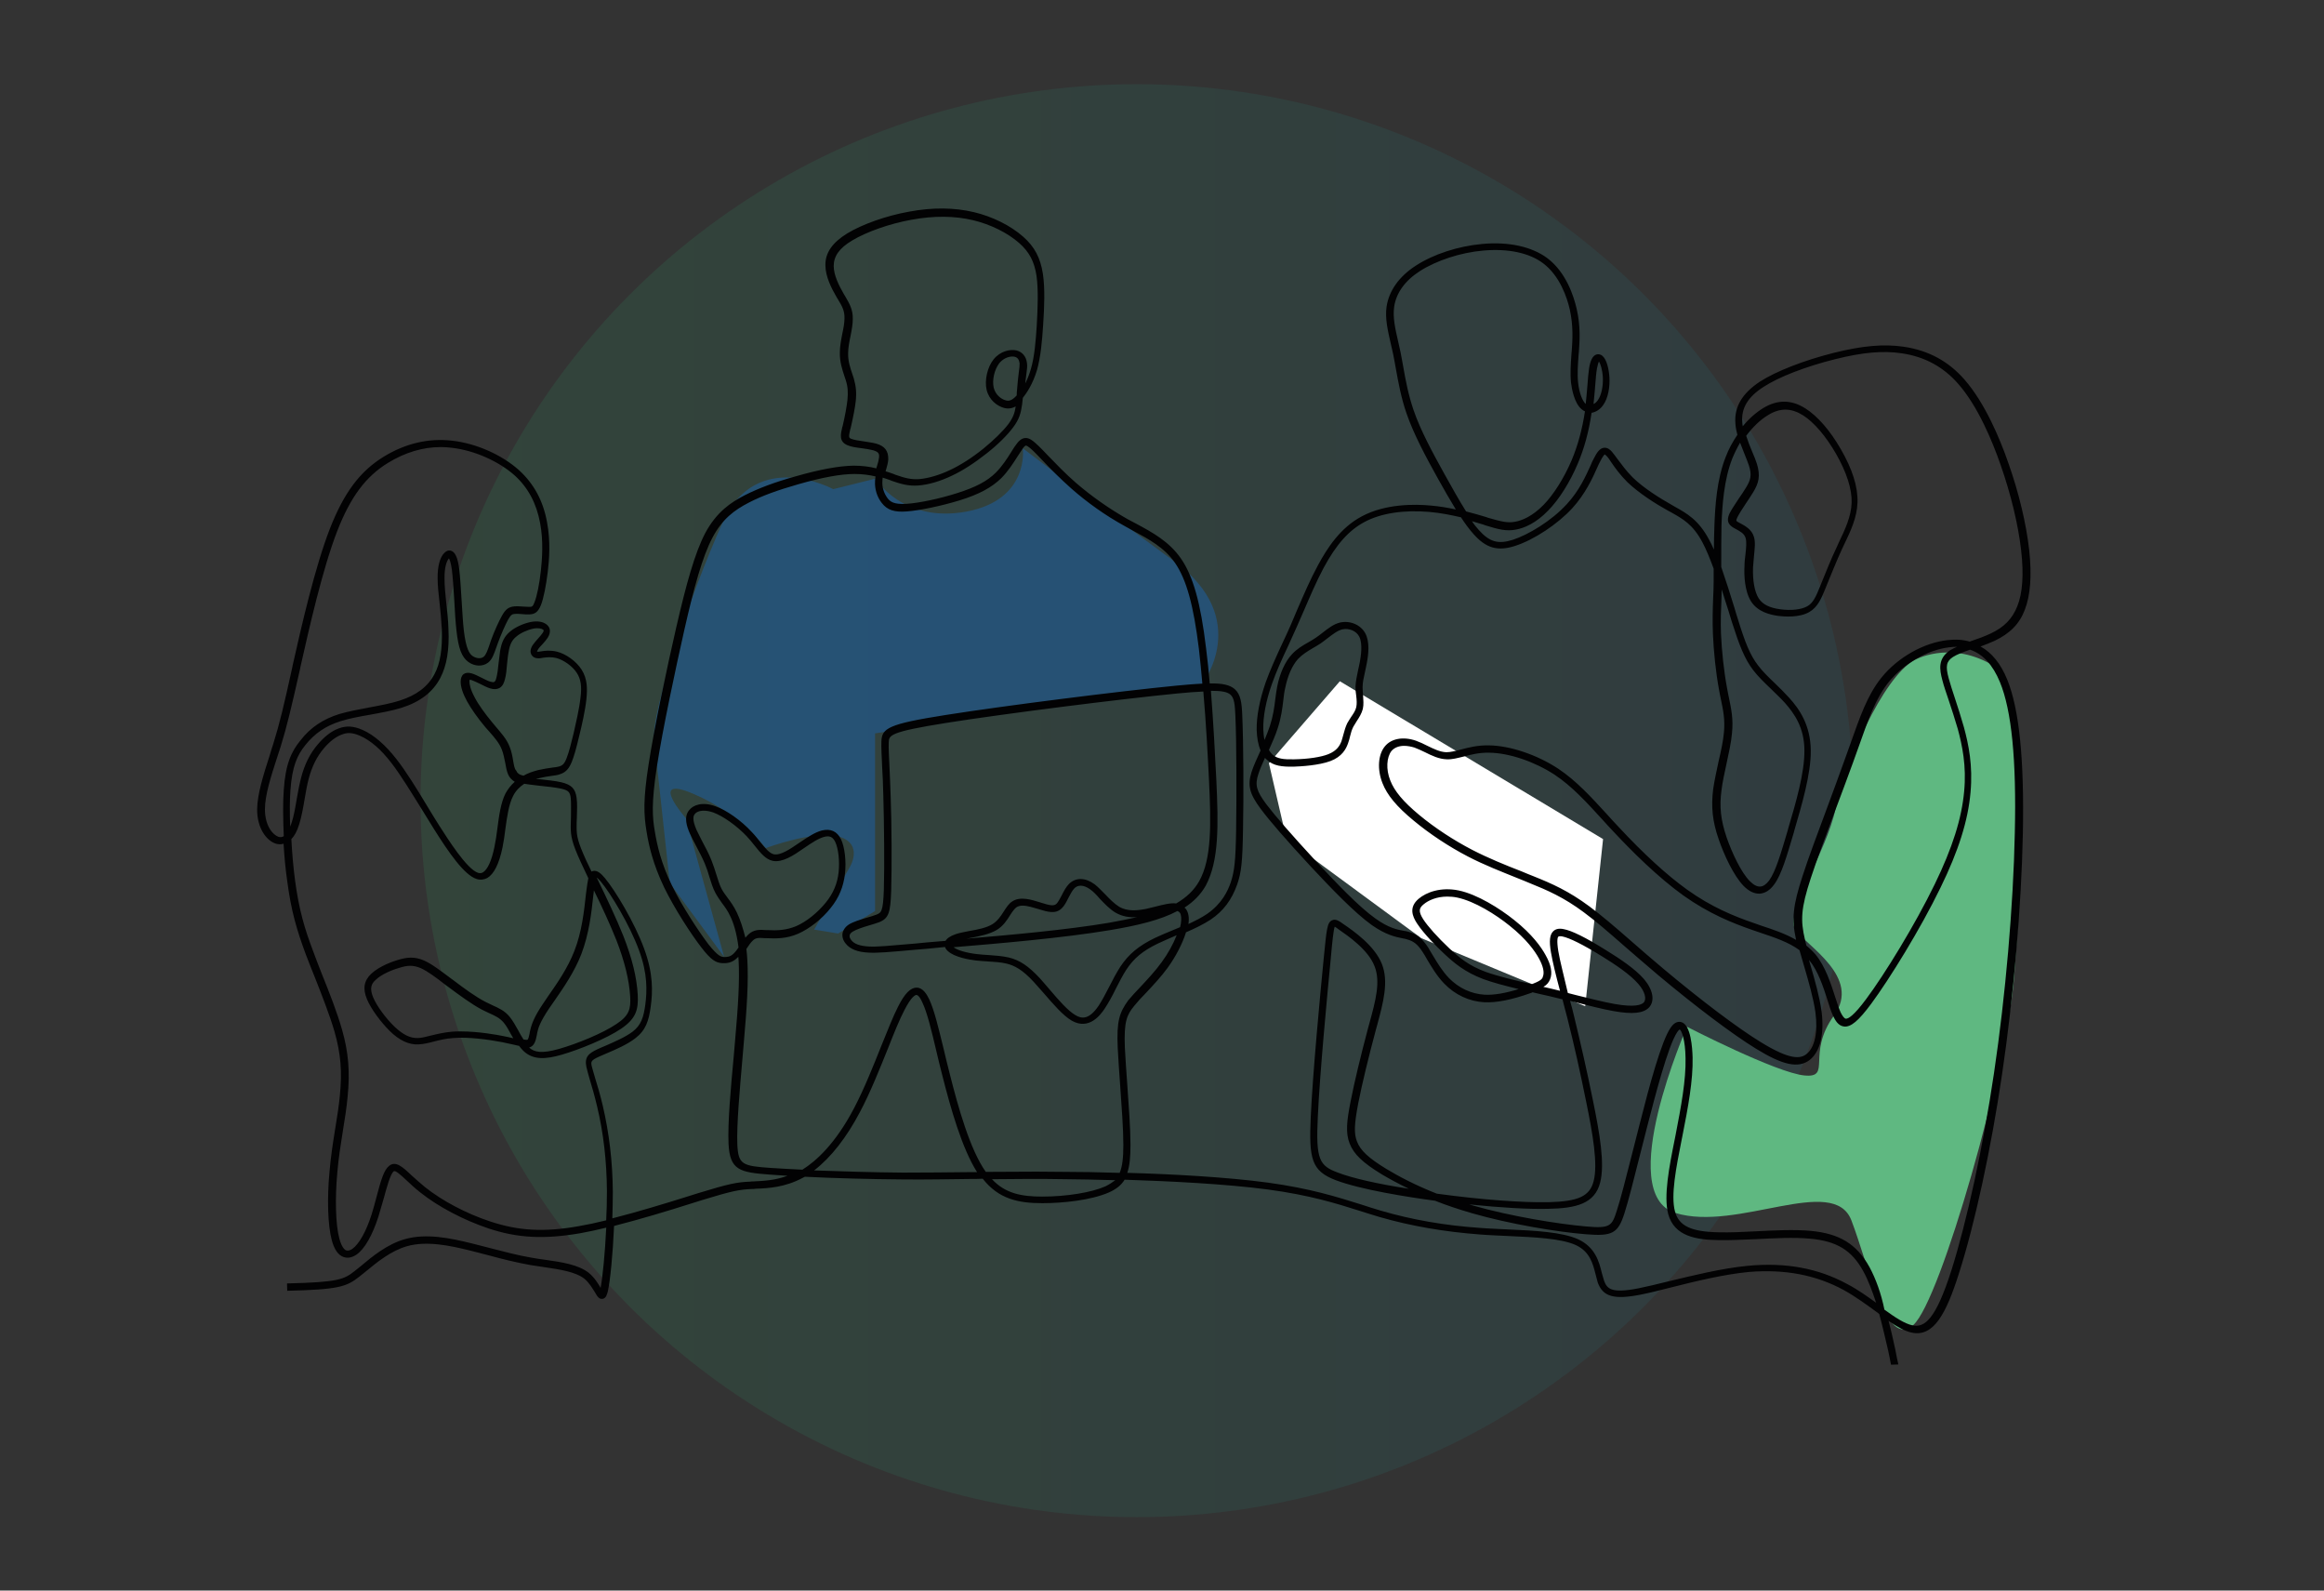 <?xml version="1.0" encoding="UTF-8"?>
<!-- Generator: Adobe Illustrator 26.2.1, SVG Export Plug-In . SVG Version: 6.00 Build 0)  -->
<svg xmlns="http://www.w3.org/2000/svg" xmlns:xlink="http://www.w3.org/1999/xlink" version="1.1" x="0px" y="0px" viewBox="0 0 950 650" style="enable-background:new 0 0 950 650;" xml:space="preserve">
<rect x="0" y="0" width="950" height="650" fill="#333333" stroke="none"/>
<style type="text/css">
	.st0{opacity:0.14;fill:url(#SVGID_1_);}
	.st1{fill:#3BA5CC;}
	.st2{fill:#FFFFFF;}
	.st3{opacity:0.14;fill:#00A19A;}
	.st4{opacity:0.77;fill:#5FB881;}
	.st5{fill:#3D5468;}
	.st6{fill:#1E718A;}
	.st7{fill:#203C86;}
	.st8{fill:#5FB881;}
	.st9{fill:#1B63AE;}
	.st10{opacity:0.17;fill:url(#SVGID_00000178909402598940501520000013180904083921303189_);}
	.st11{opacity:0.39;fill:#2FAC66;}
	.st12{opacity:0.57;fill:#1B63AE;}
	.st13{opacity:0.14;fill:url(#SVGID_00000090284693403430314680000000536118155541796543_);}
	.st14{opacity:0.41;fill:#3BA5CC;}
	.st15{opacity:0.61;fill:#203C86;}
	.st16{opacity:0.14;fill:url(#SVGID_00000115503620854650239200000012649648080049246116_);}
	.st17{opacity:0.14;fill:#36A9E1;}
	.st18{opacity:0.14;fill:url(#SVGID_00000029013560705286205090000009632942850314572454_);}
	.st19{opacity:0.49;fill:#1B63AE;}
	.st20{opacity:0.14;fill:url(#SVGID_00000042711777324407168350000010278806373221736337_);}
	.st21{fill:#020203;}
	.st22{fill:#1E1E1C;}
	.st23{fill:#1B181C;}
	.st24{fill:#363435;}
</style>
<g id="Ebene_2">
	<g>
		<linearGradient id="SVGID_1_" gradientUnits="userSpaceOnUse" x1="171.971" y1="327.199" x2="757.499" y2="327.199">
			<stop offset="0" style="stop-color:#2FAC66"></stop>
			<stop offset="1" style="stop-color:#1E718A"></stop>
		</linearGradient>
		<circle class="st0" cx="464.7" cy="327.2" r="292.8"></circle>
		<path class="st19" d="M340.6,199.9c0,0-31.3-17.1-45.1,13.4s-29.2,77.8-28.1,88.8c1.2,11,6.4,58.8,6.4,58.8l22.2,30.1l-15.6-56.6    c0,0-16-18.1,3-10c19,8,29.6,22.2,29.6,22.2s20.6-7.7,30.3-4.6s4.1,12.3,4.1,12.3l-14.6,25.6l9.8,1.6l15.1-9.2v-72.6l133.8-20.3    c0,0,20.6-26.6-11.5-50c-32.1-23.5-61.9-46.2-61.9-46.2s2.9,21.1-23.2,25.9c-26.1,4.7-37-13.5-37-13.5"></path>
		<polygon class="st2" points="518.7,311.9 525.9,342.9 581,383.4 648,411.2 655.3,342.9 547.7,278.4   "></polygon>
		<path class="st8" d="M782.5,269.8c-13,7.2-28.5,43.2-32.2,60.8c-3.6,17.7-20.9,42.7-16.4,49.3c4.4,6.6,27.2,19.4,15.8,35.1    s-0.7,25.6-12.1,24.5c-11.5-1.1-48-19.9-48-19.9s-30,68.3-4.7,76.1s64.6-16,71.9,3s14.1,52.8,25.3,42.8    c11.3-10,38.4-106.3,41.2-141.9s7.9-118.5-9.5-128.2C796.5,261.7,782.5,269.8,782.5,269.8z"></path>
	</g>
</g>
<g id="Ebene_1">
	<g>
		<path class="st21" d="M753.7,527.2c4.7,2.6,9.2,5.9,13.2,8.8c0.4,0.3,0.9,0.6,1.3,1c1.4,5.2,2.6,10.5,3.7,15.2    c0.4,2,0.8,3.8,1.1,5.5c1,0,2-0.1,3-0.1c-0.4-1.7-0.8-3.7-1.2-5.9c-0.8-3.7-1.7-7.8-2.8-11.9c3.5,2.4,6.6,4.2,9.5,4.8    c9,1.9,14.1-7.9,19.3-24.3c6.5-20.3,13.1-50.8,17.6-81.3c4.7-31.7,7.9-68.5,8.5-98.4c0.6-30.3-1.5-50.9-6.4-62.9    c-2.6-6.4-6.3-11-10.9-13.5c1.9-0.7,3.9-1.5,5.7-2.3c6.3-3,10.2-6.9,12.4-12.7c2.3-6,2.9-13.9,1.8-24.3    c-1.2-10.8-4.2-23.4-8.5-35.6c-3.6-10.4-9.7-24.7-17.9-34.1c-6.6-7.6-14.8-12-24.9-13.5c-8.2-1.2-17-0.4-28.6,2.5    c-12.3,3.1-23.5,7.5-30.1,11.7c-7.3,4.8-10.7,10.4-10.1,17.3c0.1,1.5,0.4,3,0.8,4.5c-1.9,2.8-3.6,5.9-4.8,9.1    c-3.6,9.1-4.3,19.9-4.6,28.3c-0.1,3.4-0.2,6.5-0.2,9.5c-0.6-1.5-1.3-2.8-2-4.1c-4.3-8.1-9.1-10.7-14.1-13.5l-1.2-0.7    c-4.8-2.7-11.4-6.8-15.9-11.2c-2.7-2.7-4.6-5.4-6.2-7.5c-0.9-1.2-1.6-2.2-2.3-3c-0.7-0.8-1.8-1.8-3.3-1.6c-1.7,0.2-2.9,2-4.2,4.6    c-0.4,0.7-0.8,1.6-1.2,2.6c-2,4.4-4.7,10.4-9.7,15.8c-6.4,7-15.9,12.6-22.1,14.6c-6,1.9-9.5,0.9-13.9-4c-0.9-1-1.9-2.2-2.8-3.6    c1.7,0.5,3.3,1,4.7,1.4l0.8,0.3c5.5,1.7,8.6,2.5,12.6,1.7c3.2-0.6,8-2.5,13.1-7.8c4.5-4.6,8.8-11.5,12-19    c2.7-6.3,4.6-13.3,5.7-20.9c1.8-0.3,3.5-1.4,4.7-3.1c2.2-3,2.8-7.8,2.6-11.3c-0.2-3.4-1.1-7.4-2.9-8.9c-0.7-0.6-1.7-0.8-2.5-0.5    c-1.4,0.5-2.4,2.3-2.9,5.5c-0.3,1.9-0.5,4.3-0.7,7.1c-0.2,2.3-0.4,4.9-0.7,7.6c-1.4-1.3-2.7-4.7-3.1-8.7    c-0.4-3.6-0.1-7.3,0.2-11.5l0.1-1c0.3-4.4,0.8-10.4-0.9-17.7c-1.2-5.2-4.3-14.9-12-20.7c-6.3-4.7-15.8-6.8-26.6-5.8    c-9.9,0.9-20,4.2-27.2,8.9c-6.8,4.4-10.9,10.2-11.9,16.7c-0.7,4.8,0.5,9.8,1.7,15.1c0.3,1.4,0.7,2.9,1,4.4    c0.4,1.9,0.7,3.8,1.1,5.9c1,5.5,2.1,11.7,4.3,18.1c3,8.7,8,18,12.9,26.8c2.4,4.3,4.9,8.7,7.3,12.6c-3.2-0.7-6.7-1.3-10.3-1.6    c-6.3-0.6-18.4-0.8-28.1,4.4c-8.9,4.7-14.2,13.1-17.9,19.9c-3.2,5.9-5.9,12.2-8.5,18.2c-0.9,2.2-1.9,4.4-2.8,6.6    c-1.1,2.5-2.2,4.9-3.3,7.2c-2.6,5.6-5,10.9-6.8,15.9c-2.5,7.2-3.8,13.9-3.7,19.5c0.1,3.2,0.6,6.1,1.6,8.4c0,0.1-0.1,0.1-0.1,0.2    c-1.4,3.1-2.8,6.1-3.6,8.6c-1.7,5.4-0.9,8.8,3.7,15c3.8,5.1,10.5,12.8,20.5,23.6c8.4,9,17.9,18.9,24.9,23.9    c5.8,4.1,9.8,4.9,12.8,5.5c0.6,0.1,1.2,0.2,1.7,0.4c2.6,0.7,4.3,2,6.3,5.1c0.6,0.9,1.2,1.9,1.8,3c1.8,3,4,6.8,7,9.9    c4.5,4.7,10.4,7.4,16.6,7.7c4.9,0.2,11-1,18.6-3.7c0.3-0.1,0.7-0.2,1-0.4c0.1,0,0.2,0,0.3,0.1c2.3,0.5,4.6,1.1,7,1.6    c1.6,0.4,3.3,0.8,4.9,1.2c0.6,2.5,1.3,5,2,7.7c2.7,10.6,5.3,22.3,7.8,34.7c2.5,12.3,4.8,25,2.9,32c-1.6,6.1-6.3,8.2-18.5,8.5    c-10.8,0.2-27.1-1-44.9-3.4c-0.2,0-0.5-0.1-0.7-0.1c-8.9-3.5-15.8-7.2-20.6-10.1c-7.2-4.4-10.6-7.5-12-11.2    c-1.3-3.3-1.1-7.1,0.5-15.6c1.5-7.7,4.3-19.2,7.2-30l0.5-1.8c2.6-9.6,4.8-17.9,2-25.1c-3-7.6-11.7-13.6-15.8-16.4    c-1.8-1.3-3.2-2.2-4.6-1.5c-2,0.9-2.2,3.4-3.4,15.5c-1.5,15.3-4.5,47.2-5.3,64.8c-0.8,17.3,0.3,22.1,10.2,25.9    c10.3,3.9,29.4,6.9,40.6,8.4c4.5,1.8,9.6,3.5,15.1,5.1c15.2,4.4,35,7.7,46.6,8.6c10.8,0.9,13.1-0.4,15.7-8.5    c1.7-5.3,3.8-13.7,6.5-24.4c0.9-3.5,1.8-7.1,2.8-11c3-11.6,8.5-33.1,12.3-38.7c0.6-0.9,1-1.1,1-1.1c0.8,0.4,2.3,4.2,2.4,11.7    c0.2,9.1-1.8,19.7-4.1,31.6l-0.3,1.5c-2.3,11.4-4.6,23.3-2.7,30.6c2.5,9.2,11.5,10.6,20.9,10.7c4.4,0.1,9.5-0.2,14.9-0.4    c7.7-0.4,15.8-0.8,22.2-0.2c10.9,1,17,4.7,21.7,13.2c2,3.6,3.7,8.1,5.3,13c-3.6-2.6-7.5-5.4-11.7-7.6c-11.9-6.5-25.3-9-40.8-7.5    c-10.6,1-22.6,4-32.2,6.3c-4.7,1.2-9.1,2.2-12.5,2.9c-11.2,2.2-12.8,0.1-14-3.1c-0.3-0.9-0.6-2-0.9-3.1    c-1.1-4.5-2.6-10.6-9.8-13.9c-6.5-2.9-17.5-3.5-29.1-4c-3.6-0.2-7.3-0.3-10.9-0.6c-14.5-1-27.7-3.3-40.4-7    c-2.8-0.8-5.5-1.7-8.3-2.6c-9.6-3-20.5-6.5-38-8.9c-17.1-2.3-39.5-3.5-57.5-4c1-2.9,1.3-6.6,1.3-11.5c0-6.7-0.7-15.8-1.3-24.5    c-0.4-5.7-0.8-11.1-1-15.3c-0.4-10.6,0.8-13.2,3.8-16.9c1.3-1.6,3-3.5,4.9-5.4c2.9-3.1,6.1-6.5,8.8-10.2c3.4-4.7,6.1-10,7.5-14.5    c3.7-1.6,7.2-3.3,10.1-5.2c5.2-3.5,8.6-8.1,10.8-14.3c1.7-4.8,2.2-9.2,2.4-22.3c0.3-13.7,0.2-35.5-0.3-46.8    c-0.2-5.1-0.6-8.6-3.1-10.8c-2-1.7-5-2.4-10.2-2.3c-0.4-4.9-0.9-9.8-1.5-14.4c-2.2-18.5-5.3-29.5-10.3-36.7    c-4.8-6.9-11.6-10.6-18.1-14.1c-1.2-0.6-2.4-1.3-3.6-1.9c-7.6-4.3-14.7-9.3-21.1-14.8c-4.5-3.9-8.4-8-11.7-11.4    c-1.3-1.4-2.5-2.6-3.5-3.6c-2.4-2.3-3.9-3.5-5.6-3.4c-1.5,0.1-2.6,1.2-3.3,2.1c-0.8,1-1.6,2.2-2.5,3.7c-1.6,2.6-3.7,5.8-6.2,8.3    c-3.5,3.5-8.2,6-15.8,8.4c-7.2,2.3-15.7,4.1-20.8,4.4c-5.2,0.3-6.6-0.9-7.7-2.3c-1.5-2-2.3-4.5-2.1-7.1c0-0.4,0.1-0.8,0.1-1.3    c1.1,0.3,2.1,0.7,3,1l0.7,0.3c3.8,1.3,6.8,2.2,10.9,1.9c4.1-0.3,8.9-1.7,13.7-4c4.5-2.1,9.4-5.3,14.2-9.1    c4.6-3.6,8.5-7.5,10.8-10.6c2.5-3.3,3.2-5.8,3.7-9.4c0.1-0.9,0.2-1.8,0.3-2.7c1.6-2,4.1-5.7,5.8-11.4c1.5-5.3,2.1-12,2.5-18.4    c0.5-7.3,0.8-14.9-0.1-20.9c-1-6.5-3.4-11.1-8.1-15.2c-5.1-4.5-12.5-8.2-20.1-10c-8-1.9-16.9-2-26.5-0.2    c-9.5,1.7-19.2,5.2-25.3,8.9c-6,3.7-9,7.9-8.9,13c0,4.5,2.4,9.3,4.5,12.9l0.6,1c1.7,2.8,2.8,4.7,2.7,7.8c0,1.8-0.4,4-0.9,6.3    c-0.5,2.6-1,5.2-1,7.6c-0.1,3.9,1,7,1.8,9.5c0.2,0.6,0.4,1.2,0.6,1.8c0.9,2.8,1,5,0.7,8.2c-0.3,2.6-0.9,6.1-2,10.8l-0.1,0.2    c-0.7,3-1.4,5.9,2,7.4c1.5,0.7,3.7,1,6.1,1.3c1.6,0.2,3.3,0.5,4.5,0.8c2.3,0.7,2.6,1.4,2.4,3.1c-0.1,0.9-0.4,2.1-0.8,3.3    c-0.1,0.3-0.2,0.6-0.3,1c-2.7-0.7-5.8-1.1-9.3-1.1c-5.9,0.1-13.7,1.5-23.8,4.4c-8.6,2.4-15.2,4.9-20.7,7.7    c-5.6,2.9-11.4,6.7-16.1,15.4c-4.3,8.2-7.8,20.9-11.9,38.7c-3.7,16.1-8.9,40.4-11.3,56c-2.2,14.2-2,20.3-0.8,27.4    c0.9,5.6,2.6,13.2,7.2,22.8c4.2,8.6,11,19.1,15.2,24.5c4,5.2,5.9,6.2,8.4,6.4c1.9,0.1,4.2,0,6.5-2.4c0.1-0.1,0.1-0.1,0.2-0.2    c0,0.4,0.1,0.8,0.1,1.2c0.5,8.5-0.2,19.2-1.4,32.7c-0.2,2.3-0.4,4.6-0.6,7c-1.2,12.8-2.5,27.3-2.1,35.5    c0.5,10.9,4.7,11.7,16.7,12.6c2.2,0.2,4.7,0.3,7.4,0.5c-5.1,1.9-9.9,2.1-13.9,2.3c-0.5,0-1,0-1.5,0.1c-5.3,0.2-8.7,0.9-21.1,4.7    c-1.6,0.5-3.3,1-5.1,1.6c-8.3,2.6-19.4,6-30,8.7c0.1-3.7,0.2-7.3,0.2-10.8c-0.1-12.5-1.5-24-4.1-35.2c-1.1-4.7-2.2-8.3-3.1-11.2    c-0.6-2.1-1.1-3.7-1.4-4.9c-0.4-1.9-0.5-2.4,3-4c0.9-0.4,1.9-0.8,3-1.3c3.8-1.6,8.6-3.7,11.8-6.2c4.3-3.3,5.5-7.1,6.3-13    c0.8-5.9,1.1-13.3-2.7-23.6c-3.9-10.7-11.9-23.9-16-28.8c-1.5-1.8-3.2-3.5-5.1-2.9c-0.1,0-0.3,0.1-0.4,0.2    c-0.8-1.7-1.6-3.3-2.2-4.6c-3.5-7.7-3.9-10-3.9-13.5c0-1.2,0-2.6,0.1-4c0.1-2.9,0.2-5.8-0.1-8c-0.5-3.8-2.1-5.4-6.2-6.4    c-2.5-0.6-5.9-0.9-9.3-1.3c-0.4,0-0.7-0.1-1.1-0.1c0.3-0.1,0.6-0.2,0.9-0.2c2.1-0.5,3.8-0.8,5.4-1c1.3-0.2,2.5-0.3,3.5-0.7    c2.6-0.8,3.8-2.6,4.8-5c0.9-2.2,1.8-5.3,3.1-10.8c1-4.1,2.4-10.1,2.9-14.9c0.4-4,0.5-8.2-2-12.1c-2.2-3.4-6.4-6.4-10.1-7.3    c-2.5-0.6-4.8-0.4-6.5-0.1c-0.6,0.1-1.3,0.2-1.6,0.1c0.1-0.2,0.2-0.4,0.3-0.7c0.4-0.7,1.2-1.6,2-2.4c0.8-0.9,1.6-1.8,2.1-2.6    c1.3-2.1,1.2-4.1-0.5-5.4c-1.5-1.2-3.8-1.5-6.5-1c-2.9,0.6-6.3,2.1-8.4,3.9c-2.3,1.9-3.5,4.3-4.1,8.1c-0.2,1.5-0.4,3.1-0.6,4.8    c-0.2,2.2-0.5,4.5-0.9,6c-0.3,1.3-0.7,1.6-0.9,1.7c-0.3,0.2-1,0-1.5-0.1c-1.1-0.3-2.4-1-3.8-1.7c-1.4-0.7-2.8-1.4-3.9-1.7    c-1.4-0.4-2.5-0.3-3.3,0.3c-0.8,0.6-1.2,1.7-1.2,3.1c0,2.2,0.9,4.9,2.6,8c1.7,3.1,4.4,6.9,7.5,10.6c0.5,0.6,1.1,1.2,1.6,1.8    c2.2,2.5,4.1,4.7,5.1,7.3c0.7,1.7,1,3.6,1.4,5.4c0.3,1.8,0.6,3.4,1.2,4.8c0.6,1.4,1.6,2.3,2.7,3c-1.6,1.4-2.8,3-3.8,4.8    c-1.9,3.8-2.6,8.9-3.3,14.3c-0.3,2.5-0.7,5.1-1.2,7.5c-1.1,5.5-2.8,9.3-4.7,10.4c-0.6,0.4-1.3,0.4-2,0.2    c-4.6-1.5-12.4-13.9-15.8-19.2c-1.7-2.7-3.4-5.4-5-8.1c-4.4-7.3-8.6-14.1-12.5-19.1c-4.6-5.9-9.2-9.9-13.9-12    c-3.7-1.6-6.6-1.8-9.8-0.6c-3,1.1-5.9,3.4-8.5,6.5c-3.2,3.7-5.4,8.2-6.8,13.5c-0.7,2.7-1.3,5.8-1.8,8.7c-0.6,3.6-1.2,7.1-2.1,9.8    c-0.1,0.5-0.4,1-0.6,1.6c-0.2-5.6-0.2-10.7,0.1-14.8c0.7-9.9,2.8-14.4,6.1-18.5c3.8-4.8,8.4-7.9,14.5-9.8    c3.5-1.1,7.8-1.9,11.9-2.6c4.4-0.8,8.9-1.6,12.8-2.8c7.7-2.4,13-6.5,16-12.3c2.6-5,3.7-11.4,3.3-20c-0.1-3.6-0.5-7.2-0.9-10.7    c-0.4-3.6-0.7-7-0.7-9.7c-0.1-4.8,0.9-7.4,1.8-8.4c0.3,0.5,0.8,1.7,1.2,4.6c0.4,3.2,0.7,7.8,1,12.8c0.2,4.3,0.5,8.8,0.9,12.3    c0.8,7.1,2.1,10.6,4.8,12.6c2.6,1.9,5.9,2,8.1,0.3c1.7-1.3,2.4-3.5,3.4-6.3c0.2-0.6,0.4-1.1,0.6-1.7c1.3-3.5,3-7.4,4.2-9.6    c1.2-2.1,1.7-2.2,2.7-2.3c0.9-0.1,2.1,0,3.3,0.1c0.8,0.1,1.6,0.1,2.3,0.1c2.3,0,3.8-0.6,5.1-3.8c1.1-2.8,2.1-7.9,2.8-13.6    c0.6-4.9,1.2-12.4-0.3-20.3c-1.6-8.8-5.4-15.7-11.4-21.2c-7-6.3-17.5-11-27.4-12.1c-9.7-1.1-19,1.1-27.9,6.5    c-9.8,6-16.3,14.8-22,29.3c-6.2,15.9-11.7,40.1-15.3,56.1l-0.1,0.6c-3.5,15.8-5.2,23.1-7.9,31.7c-0.5,1.5-1,3-1.4,4.5    c-2.5,7.7-5,15.6-5.1,21.8c-0.1,7.8,3.8,13,7.7,14.2c0.7,0.2,1.9,0.4,3.1,0c0.3,5.2,0.8,10.5,1.5,15.3c1.6,12.3,4,20.2,7.5,29.7    c1.1,3,2.4,6.1,3.7,9.4c3,7.6,6.1,15.5,8.1,22.3c2.6,9.1,3.2,16.5,2.2,26.3c-0.4,4.2-1.1,8.7-1.9,13.5c-0.9,5.6-1.8,11.4-2.3,17.3    c-1.1,11.4-0.7,22.2,0.9,28.2c1,3.8,2.6,6.1,4.8,6.9c1.1,0.4,2.9,0.6,5.2-0.9c3.4-2.3,6.6-7.9,9.1-15.7c0.7-2.3,1.4-4.8,2.1-7.2    c1.3-4.7,2.7-10,4.1-11.2c0.7-0.6,2.9,1.5,5.3,3.7c1.6,1.5,3.4,3.2,5.7,5c7.3,5.8,17.6,11.2,27.7,14.6c12,4,22.9,4.5,37.5,2    c3.4-0.6,7-1.4,10.7-2.3c-0.5,10.6-1.5,20.4-2.3,24.6c-1-1.7-2.5-4.2-4.8-6.1c-4.3-3.4-11-4.4-18.1-5.4c-1.7-0.2-3.5-0.5-5.2-0.8    c-5.9-1-11.4-2.5-17.3-4c-2.4-0.6-4.9-1.3-7.4-1.9c-8.6-2.1-18.4-4.2-27.2-1.7c-7.2,2-13.5,7.2-18,11c-0.9,0.7-1.7,1.4-2.5,2    c-4.4,3.5-6.8,4.6-27.7,5.1l0.1,3c20.9-0.5,24.2-1.6,29.5-5.8c0.8-0.6,1.6-1.3,2.5-2c4.6-3.8,10.3-8.5,16.9-10.4    c8-2.3,17.5-0.3,25.6,1.7c2.5,0.6,5,1.3,7.4,1.9c5.9,1.6,11.5,3,17.6,4.1c1.7,0.3,3.5,0.5,5.3,0.8c6.7,1,13,1.9,16.7,4.8    c1.9,1.6,3.2,3.8,4.2,5.4c1,1.7,1.7,3,3.2,2.8c1.5-0.2,1.9-2.1,2.2-3.3c0.9-4,2-14.9,2.5-26.5c11-2.8,22.5-6.3,31-9    c1.8-0.6,3.5-1.1,5.1-1.6c12.1-3.7,15.2-4.3,20.4-4.5c0.5,0,0.9,0,1.4-0.1c5-0.2,11.9-0.5,19.3-4.5c0.3-0.1,0.5-0.3,0.8-0.4    c11.9,0.6,26.6,1,40.5,1.1c9.1,0.1,18-0.1,27.4-0.2c1.6,0,3.2,0,4.8-0.1c6.5,8.3,14.5,10,24.4,10c8.4,0,19.9-1.2,27.2-4.4    c2.9-1.3,5-2.9,6.4-5.2c18.2,0.6,41.1,1.7,58.5,4c17.2,2.3,28,5.7,37.5,8.7c2.9,0.9,5.6,1.8,8.4,2.6c12.9,3.7,26.3,6,41,7.1    c3.6,0.3,7.4,0.4,11,0.6c11.3,0.5,22,1,28,3.7c5.8,2.7,7,7.6,8.1,11.9c0.3,1.2,0.6,2.3,0.9,3.4c2.1,5.8,6.6,7.1,17.4,5    c3.6-0.7,8-1.8,12.7-3c9.5-2.4,21.3-5.3,31.7-6.3C729.6,518.6,742.3,521,753.7,527.2z M652.1,157.4c0.2-2.7,0.4-5.1,0.7-6.8    c0.3-1.6,0.6-2.4,0.8-2.9c0.6,0.9,1.4,3.2,1.6,6.4c0.2,3.7-0.6,7.4-2,9.4c-0.5,0.7-1.1,1.3-1.8,1.6    C651.7,162.4,651.9,159.7,652.1,157.4z M546.9,479.2c-7.5-2.8-9.1-5.1-8.2-22.9c0.8-17.5,3.8-49.3,5.3-64.7    c0.6-6.8,1.1-11.5,1.6-12.9c0.4,0.2,1.1,0.7,1.6,1.1c3.9,2.7,12.1,8.3,14.7,15.1c2.5,6.3,0.4,14.1-2.1,23.2l-0.5,1.8    c-2.9,10.9-5.7,22.4-7.2,30.2c-1.6,8-2.1,12.9-0.4,17.2c1.7,4.4,5.4,7.9,13.3,12.7c2.9,1.7,6.5,3.7,10.9,5.8    C563,483.8,552.9,481.5,546.9,479.2z M703.7,244.5c0-1.2,0.1-2.4,0.1-3.6c0.9,2.9,1.8,5.8,2.7,8.5c0.5,1.6,1,3.2,1.4,4.6    c3.1,9.7,5.2,15.2,8.8,19.9c2,2.6,4.4,4.9,7,7.4c1.9,1.9,4,3.8,5.9,5.9c3.9,4.4,8,10.2,8,19.5c0.1,9.2-3.6,21.7-6.6,31.8l-0.2,0.8    c-2.9,9.8-5,16.9-7.6,20.5c-1.2,1.6-2.4,2.4-3.6,2.5c-1.3,0.1-2.7-0.6-4.3-2.2c-3.6-3.6-7.3-11.6-9.5-17.9    c-2.4-7.1-3-12.5-2.1-19.2c0.4-3.4,1.3-7.3,2.1-11.1c0.9-4.2,1.9-8.6,2.2-12.3c0.6-5.7-0.3-9.9-1.3-14.7c-0.2-1.1-0.5-2.3-0.7-3.6    c-1.3-6.9-2.2-15.3-2.5-22.4C703.3,254,703.5,249.2,703.7,244.5z M590.5,193.8c-4.8-8.7-9.8-17.8-12.7-26.3    c-2.1-6.2-3.2-12-4.2-17.7c-0.4-2.1-0.7-4-1.1-5.9c-0.3-1.5-0.7-3-1-4.5c-1.2-5.2-2.2-9.7-1.6-14c0.8-5.6,4.4-10.7,10.5-14.6    c6.7-4.3,16.6-7.6,25.9-8.4c10.1-0.9,18.8,0.9,24.5,5.2c6.9,5.2,9.8,14.1,10.9,18.9c1.5,6.8,1.1,12.6,0.8,16.8l-0.1,1    c-0.3,4.4-0.6,8.2-0.2,12.1c0.3,2.4,1.3,8.4,4.4,10.9c0.4,0.3,0.8,0.6,1.3,0.8c-1.1,7.2-2.9,14-5.5,20.1c-3,7-7.2,13.8-11.4,18.1    c-4.6,4.7-8.8,6.4-11.6,6.9c-3.1,0.6-5.5,0-11.1-1.6l-0.8-0.3c-2.3-0.7-5.1-1.5-8.2-2.3C596.4,204.4,593.4,199,590.5,193.8z     M626.2,402.2c-7.1-1.6-13.7-3.2-18.8-5c-7.1-2.6-10.9-5.9-14.8-9.5c-5-4.7-8.9-9.1-10.8-12c-2.1-3.3-1.7-4.6,0.1-6.1    c2-1.7,5.4-3.2,9.7-3.2c1.3,0,2.7,0.1,4.1,0.4c7.1,1.5,15.7,6.9,21.4,11.5c6.9,5.5,10.3,10.3,12,13.4c1.7,3.1,2.3,5.7,1.6,7.4    C630.5,400.2,629.3,401,626.2,402.2z M637,388.7c-0.7-4.4-0.3-5.6,0-5.9c0.2-0.2,0.8-0.3,1.7-0.1c2.9,0.6,8.4,3.3,16.3,8.2    c5.2,3.2,11.5,7.4,14.8,11.3c2.6,3,3.4,6.1,2.1,7.5c-1,1-3.8,2-11.8,0.6c-4.5-0.8-10.1-2.2-16.1-3.7c-1-0.3-2.1-0.5-3.1-0.8    C639.3,398.8,637.7,392.9,637,388.7z M764.2,517.8c-5.2-9.4-12.2-13.7-24.1-14.8c-6.7-0.6-14.8-0.2-22.7,0.2    c-5.3,0.3-10.3,0.5-14.7,0.4c-11.4-0.2-16.4-2.6-18-8.5c-1.8-6.6,0.5-18.1,2.7-29.2l0.3-1.5c2.4-12.1,4.4-22.9,4.2-32.2    c-0.1-4-0.7-13.4-4.6-14.5c-1.1-0.3-2.7-0.2-4.4,2.3c-3.8,5.6-8.6,23.4-12.7,39.6c-1,3.8-1.9,7.5-2.8,11    c-2.7,10.6-4.8,19-6.5,24.2c-2,6.2-2.6,7.3-12.6,6.4c-11.5-1-31-4.2-46-8.5c-0.6-0.2-1.2-0.3-1.7-0.5c12.7,1.3,24,2,32.2,1.8    c11.5-0.2,19.1-2.1,21.3-10.7c2-7.7-0.2-20.2-2.9-33.4c-2.5-12.4-5.2-24.1-7.8-34.8c-0.5-2.1-1-4.1-1.6-6.1c0.5,0.1,1,0.3,1.5,0.4    c6,1.5,11.7,3,16.3,3.8c7.8,1.4,12.2,0.9,14.5-1.5c2.4-2.6,1.7-7.1-2-11.5c-3.6-4.2-9.9-8.4-15.6-11.9c-8.3-5.2-14-8-17.3-8.6    c-1.9-0.4-3.3-0.1-4.3,0.9c-1.4,1.4-1.7,3.9-0.9,8.6c0.7,4,2,9.4,3.7,15.7c-1.1-0.3-2.2-0.5-3.3-0.8c-1.1-0.3-2.3-0.5-3.5-0.8    c1.4-0.8,2.2-1.8,2.7-3c1.1-2.6,0.5-5.9-1.8-10c-1.8-3.3-5.5-8.5-12.8-14.3c-6-4.8-15.1-10.5-22.7-12.1    c-7.3-1.5-13.2,0.7-16.4,3.4c-4.1,3.5-2.5,7.2-0.7,10c2.8,4.3,8.2,9.7,11.3,12.6c4,3.7,8.2,7.3,15.8,10.2    c4.1,1.5,9.1,2.8,14.5,4.1c-5.5,1.7-10.1,2.5-13.9,2.3c-5.4-0.3-10.6-2.7-14.6-6.8c-2.7-2.8-4.8-6.3-6.6-9.3    c-0.7-1.1-1.3-2.2-1.9-3.2c-2.4-3.7-4.7-5.5-8-6.4c-0.6-0.2-1.2-0.3-1.9-0.4c-2.8-0.5-6.3-1.2-11.6-5    c-6.8-4.8-16.1-14.6-24.4-23.5c-9.9-10.7-16.5-18.3-20.3-23.3c-4-5.4-4.7-7.8-3.2-12.3c0.6-1.9,1.6-4.2,2.7-6.6    c0.2,0.3,0.5,0.6,0.8,0.8c2.6,2.5,6.2,2.9,11,2.8c2.9-0.1,10.2-0.5,15-2.3c4.7-1.8,6.3-4.9,7.1-7.1c0.4-1.1,0.7-2.1,0.9-3.1    c0.3-1.3,0.7-2.6,1.3-3.8c0.4-0.7,0.9-1.5,1.4-2.3c1-1.5,2-3.1,2.5-5c0.4-1.8,0.2-3.7,0.1-5.5c-0.1-1.1-0.2-2.3-0.2-3.4    c0-2,0.5-4,1-6.3c0.2-1.1,0.5-2.2,0.7-3.4c0.7-3.6,1.3-8.8-0.6-12.3c-1.9-3.5-6.2-5.3-10.3-4.4c-2.6,0.6-4.9,2.4-7.2,4.2    c-0.9,0.7-1.8,1.4-2.7,2c-1,0.7-2.1,1.3-3.1,1.9c-2.3,1.3-4.7,2.7-6.7,4.9c-2.8,3-4.9,7.7-6,13.1c-0.3,1.7-0.6,3.5-0.8,5.3    c-0.4,3.4-0.9,6.9-2.2,10.9c-0.6,1.8-1.4,3.8-2.2,5.7c-0.3-1.3-0.4-2.8-0.5-4.4c-0.1-5.2,1.1-11.6,3.5-18.4    c1.7-4.9,4.1-10.2,6.7-15.7c1.1-2.4,2.2-4.8,3.3-7.3c1-2.2,1.9-4.4,2.9-6.6c2.6-6,5.2-12.2,8.3-18c5.2-9.6,10.3-15.3,16.7-18.7    c6.7-3.6,16.1-5,26.5-4.1c4.6,0.4,9,1.3,12.9,2.2c1.7,2.6,3.4,4.9,5.1,6.8c5.1,5.8,9.9,7.2,17,4.9c7.8-2.5,17.4-8.9,23.4-15.4    c5.3-5.8,8.3-12.3,10.2-16.6c0.4-0.9,0.8-1.8,1.2-2.5c1.1-2.2,1.7-2.8,1.9-2.9c0.1,0.1,0.3,0.2,0.7,0.6c0.6,0.6,1.3,1.6,2,2.7    c1.5,2.2,3.6,5.1,6.5,8c4.8,4.6,11.6,8.9,16.5,11.6l1.3,0.7c5,2.8,9,5,12.9,12.3c1.6,3,3.1,6.7,4.6,10.8c0,1.8,0,3.6,0,5.3    c0,2.2-0.1,4.4-0.2,6.6c-0.2,4.7-0.3,9.6-0.1,14.8c0.3,7.2,1.2,15.8,2.5,22.8c0.2,1.3,0.5,2.5,0.7,3.6c1,4.8,1.8,8.5,1.3,13.8    c-0.3,3.5-1.2,7.6-2.2,11.9c-0.8,3.8-1.7,7.8-2.2,11.3c-0.9,7.2-0.3,13.2,2.3,20.6c2.1,6.1,6,14.7,10.2,19    c2.2,2.2,4.4,3.2,6.6,3.1c2.2-0.2,4.1-1.4,5.8-3.7c3-4,5.1-11.3,8.1-21.4l0.2-0.8c3-10.3,6.8-23,6.7-32.6    c-0.1-10.4-4.7-17-8.8-21.5c-2-2.2-4-4.2-6-6.1c-2.5-2.4-4.8-4.6-6.7-7.1c-3.4-4.4-5.4-9.6-8.3-19c-0.5-1.4-0.9-3-1.4-4.6    c-1.6-5.2-3.5-11.2-5.4-16.7c0-0.9,0-1.7,0-2.6c0-4.5,0-9.1,0.1-14.4c0.3-8.2,1-18.6,4.4-27.3c0.9-2.2,2-4.4,3.2-6.5    c0.6,1.6,1.2,3.1,1.8,4.6c0.7,1.7,1.3,3.3,1.8,4.7c1.3,4,0.7,6-1.2,9.1c-0.8,1.4-1.9,2.9-2.9,4.4c-1.5,2.3-3,4.5-3.8,6.1    c-1.7,3.7,0.2,5.1,2.2,6.2l0.4,0.2c1.6,0.9,3.5,1.8,4,3.8c0.4,1.5,0.2,3.8-0.1,6.5c-0.2,1.5-0.4,3.2-0.4,4.9    c-0.2,3.5,0,10.1,2.7,14.4c2.8,4.3,7.7,5.4,11.1,5.9c2.4,0.3,8.6,0.8,12.7-1.6c3.5-2,5-5.7,6.7-9.9l0.6-1.5    c1.7-4.1,3.7-9.2,6.1-14.4c0.3-0.6,0.6-1.3,0.9-1.9c2.6-5.4,5.2-10.9,5.4-17.1c0.2-6.3-2.1-13.6-6.8-21.7    c-4.4-7.7-9.6-13.6-14.5-16.7c-5.7-3.6-11.4-3.7-17.3-0.1c-2.9,1.8-5.8,4.3-8.3,7.4c-0.1-0.5-0.2-1.1-0.2-1.6    c-0.5-5.8,2.3-10.4,8.7-14.5c6.3-4.1,17.2-8.3,29.2-11.3c11.2-2.8,19.6-3.6,27.4-2.4c9.3,1.4,16.9,5.5,23,12.5    c7.9,9,13.8,23,17.3,33.1c4.2,12,7.2,24.4,8.4,35c1.1,9.7,0.6,17.4-1.6,22.8c-2,5-5.3,8.5-10.9,11.1c-2.5,1.2-5.3,2.2-8,3.1    c-0.2,0.1-0.3,0.1-0.5,0.2c-2.8-0.8-5.8-1-9.2-0.6c-9.7,1.1-20.3,7.1-26.9,15.3c-5.7,7.1-8.7,15.7-12.9,27.6    c-0.7,2-1.5,4.2-2.3,6.4c-2.1,6-4.7,12.8-7.1,19.4c-3.7,10-7.6,20.3-10,27.8c-3.9,12-4.5,17.5-2.6,26c-4.3-2.5-9.3-4.2-14.2-5.8    c-1-0.4-2.1-0.7-3.1-1.1c-7.9-2.7-17.3-6.5-27.2-13.6c-8.1-5.8-17.8-14.6-28-25.6c-1.6-1.7-3.2-3.4-4.7-5.1    c-6.5-7.1-12.7-13.9-20.1-18.8c-8.5-5.6-19.6-9.4-28.3-9.5c-4.6-0.1-8.4,0.9-11.4,1.7c-2.3,0.6-4.2,1.1-6,1.1    c-2.6-0.1-5-1.3-7.7-2.6c-1.5-0.8-3.1-1.5-4.7-2.1c-5.2-1.8-10.1-0.9-12.7,2.3c-2.8,3.4-3.2,9.4-1,15c1.9,4.9,5.8,9.6,12.7,15.3    c6.6,5.5,14.5,10.7,22.2,14.7c6.7,3.5,14,6.3,20.4,8.9c1.7,0.7,3.3,1.3,4.9,2c7.2,2.9,13.9,5.8,22.1,11.9    c4.9,3.6,10.4,8.4,16.8,14c4,3.5,8.6,7.4,13.5,11.6c15.4,12.9,30.4,24.2,40,30.1c11,6.8,17.4,8.2,22,4.7    c4.3-3.3,6.1-10.5,4.9-19.9c-0.8-5.9-2.7-12.6-4.6-19.1c-0.2-0.6-0.4-1.3-0.5-1.9c3.7,4.5,5.8,11,7.5,16.3    c0.8,2.6,1.5,4.8,2.3,6.5c0.9,1.9,2.1,4.1,4.5,4.4c2.8,0.3,5.9-2.3,11.1-9.3c7.4-10,20.1-30.5,28.3-47.4    c7.4-15.1,11.3-27.5,12.3-39c1-11-0.8-19.6-2.7-26.6c-1.2-4.2-2.5-8.3-3.7-11.9c-1-3-1.9-5.8-2.5-8c-1.4-5.1-1-7,1.7-8.8    c1.7-1.1,4.2-2,7-3c5.3,1.8,9.3,6.2,12.2,13.2c4.8,11.6,6.8,31.8,6.1,61.7c-0.6,29.8-3.8,66.5-8.5,98.1    c-4.5,30.4-11.1,60.7-17.5,80.9c-6.4,19.9-10.9,23.3-15.9,22.2c-3.2-0.7-7-3.2-11.4-6.4C769,528.7,766.8,522.6,764.2,517.8z     M554.4,284.4c0.2,1.7,0.3,3.3,0,4.6c-0.3,1.4-1.2,2.7-2.1,4c-0.5,0.8-1.1,1.7-1.6,2.6c-0.7,1.5-1.1,2.9-1.5,4.4    c-0.3,1-0.5,1.9-0.8,2.8c-0.7,1.9-1.9,4-5.4,5.4c-3,1.2-8.2,2-14,2.1c-4.2,0.1-7-0.2-8.9-2c-0.5-0.5-1-1.1-1.4-1.8    c1.3-3,2.7-6,3.6-8.9c1.4-4.2,1.9-8.1,2.3-11.5c0.2-1.8,0.4-3.5,0.8-5.1c1-4.9,2.8-9,5.2-11.7c1.7-1.8,3.8-3.1,6-4.4    c1.1-0.6,2.2-1.3,3.3-2c1-0.7,1.9-1.4,2.8-2.1c2.1-1.6,4-3.1,6-3.6c2.7-0.6,5.7,0.6,6.9,2.9c1.6,3,0.6,8.5,0.3,10.3    c-0.2,1.2-0.5,2.3-0.7,3.3c-0.5,2.4-1,4.6-1.1,6.9C554.1,282,554.2,283.2,554.4,284.4z M717,219.5c-0.9-3.2-3.7-4.6-5.5-5.6    l-0.4-0.2c-1.5-0.8-1.6-0.8-0.9-2.3c0.7-1.4,2.1-3.6,3.5-5.7c1-1.5,2.1-3.1,3-4.6c2.2-3.7,3-6.5,1.5-11.5    c-0.5-1.5-1.1-3.1-1.9-4.9c-0.9-2.1-1.8-4.4-2.5-6.6c2.7-3.6,5.8-6.6,9-8.5c4.9-3,9.4-2.9,14.2,0.1c4.5,2.8,9.4,8.6,13.5,15.7    c4.3,7.5,6.6,14.5,6.4,20.1c-0.2,5.6-2.7,10.9-5.1,15.9c-0.3,0.7-0.6,1.3-0.9,2c-2.5,5.2-4.5,10.4-6.2,14.5l-0.6,1.5    c-1.8,4.5-3,7.1-5.4,8.4c-2.4,1.3-6.4,1.8-10.9,1.2c-4.5-0.6-7.3-2-8.9-4.5c-1.7-2.7-2.5-7.3-2.3-12.7c0.1-1.6,0.3-3.2,0.4-4.7    C717.3,224.1,717.6,221.5,717,219.5z M794,278c0.6,2.4,1.6,5.2,2.6,8.2c1.2,3.6,2.5,7.6,3.7,11.7c1.8,6.7,3.6,15,2.6,25.5    c-1,11.1-4.8,23.1-12,37.9c-8.1,16.7-20.6,37-28,46.9c-5.1,6.9-7.4,8.2-8.4,8.1c-0.6-0.1-1.3-1-2.1-2.6c-0.7-1.6-1.4-3.7-2.2-6.2    c-1.8-5.6-4-12.5-8.1-17.5c-1.1-1.3-2.4-2.5-3.7-3.6c-0.2-0.9-0.4-1.7-0.6-2.5c-1.8-7.8-1.7-12.5,2.4-25c2.4-7.4,6.3-17.7,10-27.7    c2.5-6.6,5-13.4,7.2-19.4c0.8-2.3,1.6-4.4,2.3-6.4c4.1-11.6,7-20,12.4-26.7c6.2-7.6,16-13.2,24.9-14.2c1-0.1,2.1-0.2,3-0.2    c-1,0.5-2,0.9-2.8,1.4C792.1,269.1,792.8,273.5,794,278z M742.1,413.7c1.1,8.1-0.3,14.5-3.7,17.1c-2.4,1.8-6.4,2.6-18.6-4.9    c-9.5-5.8-24.3-17-39.6-29.8c-4.9-4.1-9.5-8.1-13.5-11.6c-6.4-5.6-12-10.4-17-14.1c-8.5-6.3-15.3-9.3-22.8-12.3    c-1.6-0.6-3.2-1.3-4.9-2c-6.7-2.6-13.6-5.4-20.2-8.8c-7.5-3.9-15.2-8.9-21.7-14.3c-6.5-5.4-10.1-9.7-11.8-14.1    c-1.8-4.5-1.5-9.4,0.5-12c1.3-1.5,3.2-2.1,5.2-2.1c1.4,0,2.9,0.3,4.2,0.7c1.4,0.5,2.8,1.2,4.3,1.9c2.8,1.4,5.7,2.8,8.9,2.9    c2.2,0.1,4.3-0.5,6.8-1.1c3-0.8,6.4-1.7,10.6-1.6c8.2,0.1,18.6,3.7,26.7,9c7.1,4.7,13.1,11.3,19.5,18.3c1.5,1.7,3.1,3.4,4.7,5.1    c7.2,7.7,18,18.5,28.5,26c10.3,7.3,19.9,11.2,28,14c1.1,0.4,2.1,0.7,3.2,1.1c6,2,11.7,3.9,16.2,7.2c0.6,2.1,1.2,4.3,1.9,6.6    C739.4,401.4,741.3,408,742.1,413.7z M116,322.8c-0.4,5.1-0.3,11.8,0,18.9c-0.6,0.4-1.3,0.5-2.1,0.3c-2.2-0.7-5.6-4.3-5.6-11.3    c0-5.8,2.5-13.5,4.9-20.9c0.5-1.6,1-3.1,1.5-4.6c2.7-8.7,4.4-16.1,8-32l0.1-0.6c3.6-15.9,9-40,15.1-55.7    c5.4-13.8,11.6-22.2,20.8-27.8c6.9-4.2,14.1-6.4,21.5-6.4c1.5,0,3,0.1,4.5,0.3c9.1,1,19.2,5.5,25.7,11.3c5.5,5,8.9,11.4,10.4,19.5    c1.4,7.5,0.8,14.7,0.3,19.4c-0.6,5.5-1.6,10.4-2.6,12.9c-0.7,1.9-1.1,1.9-2.2,1.9c-0.6,0-1.4-0.1-2.2-0.1    c-1.3-0.1-2.7-0.2-3.8-0.1c-2.3,0.2-3.6,1.1-5.1,3.8c-1.3,2.3-3.2,6.5-4.5,10.1c-0.2,0.6-0.4,1.2-0.6,1.8    c-0.8,2.3-1.4,4.1-2.4,4.9c-1.1,0.9-3,0.7-4.5-0.3c-1.3-0.9-2.7-2.9-3.6-10.5c-0.4-3.4-0.6-7.8-0.9-12.2c-0.3-5-0.6-9.7-1-13    c-0.6-4.5-1.6-6.7-3.2-7.3c-0.5-0.2-1.6-0.4-2.8,0.8c-1.9,1.8-2.9,5.6-2.8,10.7c0,2.8,0.4,6.3,0.8,9.9c0.4,3.5,0.7,7,0.9,10.5    c0.3,8-0.6,14.1-3,18.5c-2.7,5.1-7.3,8.6-14.2,10.8c-3.7,1.2-8.1,2-12.4,2.8c-4.2,0.8-8.6,1.6-12.3,2.7    c-6.7,2.1-11.8,5.5-15.9,10.8C119.2,307,116.7,312.1,116,322.8z M242.5,366.2l0.2-1.6c0-0.2,0-0.4,0.1-0.7    c3.2,6.5,6.7,14.1,9.2,20.4c3.3,8.5,5.2,16.2,5.6,22.9c0.3,5.1-0.4,7.8-5.5,11.2c-5.7,3.9-16.4,8.2-23.4,10.2    c-7.3,2.1-10.3,1.4-12.4-0.5c2.2-0.6,2.7-2.9,3.1-4.9c0.1-0.3,0.1-0.7,0.2-1.1c0.4-2,1.2-4.5,4.8-9.9c0.7-1,1.5-2.1,2.3-3.3    c3.6-5.2,8.1-11.7,10.9-18.9C240.8,381.7,241.8,372.8,242.5,366.2z M209.8,311.1c-0.3-1.9-0.7-4.1-1.5-6c-1.2-3.1-3.4-5.5-5.6-8.1    c-0.5-0.6-1-1.2-1.5-1.8c-2.9-3.5-5.6-7.2-7.1-10.1c-1.9-3.5-2.2-5.6-2.2-6.6c0-0.3,0-0.5,0.1-0.7c0.1,0,0.3,0,0.7,0.1    c0.9,0.3,2.1,0.9,3.4,1.5c1.4,0.7,2.9,1.5,4.2,1.9c1.6,0.5,2.8,0.4,3.8-0.1c1.5-0.8,2-2.4,2.3-3.6c0.5-1.7,0.7-4,0.9-6.5    c0.2-1.6,0.3-3.2,0.6-4.6c0.5-3.2,1.4-4.9,3.1-6.3c1.7-1.5,4.6-2.8,7-3.3c2.1-0.4,3.4,0,4,0.4c0.2,0.2,0.5,0.4-0.2,1.4    c-0.4,0.6-1.1,1.4-1.8,2.2c-0.8,0.9-1.7,1.9-2.3,2.8c-1.1,1.8-0.9,3-0.5,3.8c0.3,0.5,0.9,1.4,2.5,1.5c0.7,0.1,1.4,0,2.3-0.2    c1.5-0.2,3.4-0.4,5.4,0.1c3,0.8,6.6,3.3,8.4,6.1c1.6,2.5,2.1,5.3,1.5,10.1c-0.5,4.6-1.9,10.5-2.8,14.5c-0.9,3.7-1.9,7.8-2.9,10.3    c-0.9,2.3-1.7,2.9-2.9,3.3c-0.8,0.2-1.8,0.4-3,0.5c-1.5,0.2-3.4,0.5-5.7,1c-2.3,0.6-4.3,1.3-6,2.3c-1.8-0.4-2.5-1-3-2.1    C210.3,314.2,210.1,312.7,209.8,311.1z M247.8,498.7c-4,1-7.8,1.8-11.3,2.4c-14.1,2.5-24.5,1.9-36-1.9    c-9.8-3.2-19.8-8.5-26.8-14.1c-2.1-1.7-3.9-3.4-5.5-4.8c-3.6-3.4-6.5-6.1-9.2-3.8c-2.1,1.7-3.3,5.9-5.1,12.7    c-0.6,2.4-1.3,4.8-2,7.1c-2.2,7-5.2,12.2-7.9,14.1c-0.9,0.6-1.7,0.8-2.4,0.6c-0.7-0.2-1.9-1.2-2.9-4.9c-1.5-5.6-1.8-16.3-0.8-27.1    c0.5-5.8,1.4-11.5,2.3-17.1c0.8-4.8,1.5-9.4,1.9-13.7c1-10.1,0.4-18.1-2.3-27.5c-2-7-5.1-14.9-8.2-22.6c-1.3-3.3-2.5-6.4-3.6-9.4    c-3.5-9.2-5.8-17-7.4-29c-0.7-5.3-1.2-11.1-1.5-16.8c1.2-1.2,2.3-3.1,3.2-6c0.9-2.9,1.6-6.6,2.2-10.2c0.5-2.9,1-5.9,1.7-8.5    c1.3-4.9,3.3-9,6.2-12.4c2.3-2.7,4.8-4.7,7.3-5.6c2-0.8,4.1-1,7.5,0.5c4.3,1.9,8.5,5.5,12.8,11.1c3.8,4.9,7.9,11.7,12.4,18.9    c1.7,2.7,3.4,5.5,5,8.1c6.1,9.7,12.4,18.8,17.4,20.4c1.5,0.5,3.1,0.3,4.4-0.4c2.7-1.6,4.8-5.7,6.2-12.4c0.5-2.5,0.9-5.1,1.2-7.7    c0.7-5.1,1.4-10,3.1-13.3c1.1-2.3,2.8-3.9,4.6-5.1c0.7,0.1,1.3,0.2,2.1,0.3c1.2,0.2,2.7,0.3,4.1,0.5c3.1,0.3,6.6,0.7,8.9,1.2    c3.1,0.7,3.6,1.5,3.9,3.8c0.2,1.9,0.1,4.8,0.1,7.5c0,1.4-0.1,2.9-0.1,4.1c0,3.9,0.4,6.6,4.2,14.8c0.9,1.9,1.9,4,3,6.4    c-0.3,1.3-0.5,3-0.8,5.1l-0.2,1.6c-0.7,6.4-1.6,15.1-4.7,23c-2.7,7-7.1,13.3-10.6,18.3c-0.8,1.2-1.6,2.4-2.3,3.4    c-3.5,5.2-4.6,8.2-5.2,10.9c-0.1,0.4-0.2,0.8-0.2,1.1c-0.3,1.3-0.5,2.4-0.9,2.6c-0.3,0.1-0.9,0-1.6-0.1c-0.8-1.2-1.5-2.5-2.2-3.8    c-1.1-2-2.2-3.9-3.4-5.4c-2.1-2.6-4.5-3.6-7.1-4.8c-0.9-0.4-1.9-0.9-2.9-1.4c-3.9-2-8.7-5.5-12.9-8.7l-1.5-1.1    c-3.9-2.9-7.5-5.7-10.7-7.1c-3.9-1.7-7.1-1.3-10.7-0.2c-1.7,0.5-7.4,2.4-10.8,5.6c-3,2.8-3.6,6.1-1.8,10.4c1.6,3.9,5.5,9.2,9.3,13    c4,3.9,7.8,5.7,11.8,5.5c1.9-0.1,3.8-0.5,6-1.1c2.4-0.6,5-1.3,8.3-1.5c6-0.5,14.2,0.6,19.9,1.7c2,0.4,3.7,0.8,5.1,1.1    c0.7,0.2,1.3,0.3,1.8,0.4c0.5,0.7,1.1,1.4,1.7,2c4,3.9,9.2,3.5,15.8,1.6c7.2-2.1,18.3-6.6,24.2-10.6c6.2-4.2,7.1-7.9,6.8-13.9    c-0.4-7.1-2.3-14.8-5.8-23.8c-2.9-7.3-7.1-16.1-10.5-23.1c-0.2-0.3-0.3-0.7-0.5-1c0.3,0.2,0.9,0.7,1.8,1.8    c3.9,4.7,11.7,17.5,15.5,27.9c3.6,9.7,3.3,16.7,2.6,22.2c-0.7,5.2-1.7,8.4-5.2,11.1c-2.9,2.2-7.5,4.2-11.2,5.8    c-1.1,0.5-2.2,0.9-3,1.3c-3.9,1.8-5.5,3.3-4.7,7.3c0.3,1.4,0.8,3,1.4,5.2c0.9,2.9,1.9,6.4,3,11c2.6,10.9,3.9,22.2,4,34.5    C248.1,490.9,248,494.8,247.8,498.7z M209.8,424.3c-1.2-0.3-2.5-0.6-4.1-0.9c-2.4-0.5-10.1-1.9-17.3-1.9c-1.2,0-2.3,0-3.5,0.1    c-3.5,0.3-6.3,1-8.8,1.6c-2,0.5-3.8,1-5.3,1c-3.2,0.1-6.1-1.4-9.6-4.7c-3.6-3.5-7.2-8.4-8.7-12c-1.5-3.7-0.7-5.5,1.1-7.1    c2.3-2.2,6.5-4,9.7-4.9c3.1-1,5.5-1.2,8.6,0.1c2.9,1.3,6.4,3.9,10.1,6.8l1.5,1.1c4.3,3.2,9.2,6.8,13.3,9c1.1,0.6,2.1,1,3.1,1.5    c2.4,1.1,4.3,1.9,6,3.9c1.1,1.3,2.1,3.1,3.1,5C209.3,423.3,209.5,423.8,209.8,424.3z M482.7,377.5c-0.1,0.4-0.2,0.9-0.3,1.4    c-1,0.4-1.9,0.8-2.9,1.2c-2.6,1.1-5.1,2.1-7.4,3.2c-6.6,3.2-10.7,6.6-14.1,11.7c-1.6,2.5-3.1,5.3-4.5,8.1    c-1.5,2.9-2.9,5.6-4.4,7.9c-4,5.9-7,5.3-9.4,3.9c-3.2-1.8-7.2-6.5-10.7-10.6c-1.4-1.7-2.8-3.2-4-4.6c-4.6-4.9-8.1-7.3-12.6-8.4    c-2.6-0.6-5.4-0.8-8.2-1c-1.6-0.1-3.3-0.2-4.9-0.4c-4.3-0.5-8-1.6-9.5-2.8c18.1-1.5,45-3.8,64-7c11.3-1.9,20.5-4.1,27.5-7.8    c0.5,0.2,0.8,0.4,1,0.7C482.9,373.9,483,375.4,482.7,377.5z M395,383.6c0.5-0.1,1.1-0.2,1.7-0.3c3.7-0.7,7.8-1.5,10.8-3.3    c2.6-1.6,4.1-3.9,5.4-6c0.9-1.4,1.8-2.7,2.7-3.3c0.7-0.4,1.5-0.6,2.4-0.6c2,0,4.4,0.8,6.5,1.4l0.3,0.1c3.3,1,6.7,2.1,9.2-0.4    c1.1-1,1.9-2.6,2.7-4.2c0.8-1.5,1.6-3.1,2.5-4c2.2-2.1,5-0.6,6.5,0.5c1.3,0.9,2.6,2.3,3.9,3.8c2,2.1,4,4.2,6.3,5.6    c2.9,1.7,5.9,2.1,8.9,1.9c-3.4,0.8-7.2,1.5-11.5,2.3C436.2,380,412.7,382.1,395,383.6z M497.2,318.5c-0.5-10-1.2-23.3-2.2-36.2    c4.2,0,6.7,0.4,8,1.6c1.6,1.4,1.8,4.3,2,8.7c0.5,11.2,0.5,32.9,0.3,46.6c-0.2,12.7-0.7,16.9-2.2,21.4c-1.2,3.5-3.6,8.7-9.7,12.9    c-2.2,1.5-4.8,2.8-7.6,4.1c0.4-2.6,0-4.7-1-6.1c-0.2-0.2-0.4-0.4-0.6-0.6c3.7-2.4,6.6-5.3,8.7-9    C498.3,351.8,498.1,337.5,497.2,318.5z M494.2,318.6c0.9,18.5,1.1,32.4-4,41.5c-2.1,3.7-5.1,6.6-9.4,9.1c-2.3-0.3-5.3,0.5-8.5,1.3    c-1.2,0.3-2.5,0.6-3.7,0.9c-3.6,0.7-7.7,1.2-11.2-0.9c-1.9-1.2-3.8-3.1-5.6-5c-1.5-1.5-2.9-3-4.3-4.1c-3.8-2.8-7.6-2.9-10.4-0.3    c-1.3,1.3-2.2,3-3.1,4.8c-0.7,1.3-1.4,2.7-2.1,3.4c-1.1,1.1-2.8,0.7-6.3-0.4l-0.3-0.1c-3.6-1.1-8.1-2.6-11.4-0.5    c-1.5,0.9-2.5,2.5-3.6,4.2c-1.2,1.9-2.5,3.8-4.5,5.1c-2.5,1.6-6.3,2.3-9.8,2.9c-1.9,0.4-3.7,0.7-5.2,1.2c-2.4,0.8-3.7,1.8-4.3,2.8    l-2.6,0.2c-3.8,0.3-7.1,0.6-9.9,0.9c-10.6,0.9-15.5,1.4-18.8,1.2c-3.6-0.2-6-1-7.2-2.6c-0.3-0.4-0.8-1.1-0.7-1.9    c0.1-0.6,0.5-1.1,1.3-1.6c1.5-0.9,4.2-1.8,6.6-2.5c1.5-0.4,2.9-0.9,4.1-1.3c4.1-1.6,4.7-4.1,5-13c0.3-9.7,0.2-26.9-0.2-38    c-0.2-5-0.3-9.2-0.5-12.5c-0.2-4.5-0.4-7.7-0.3-10c0.1-2.9,0.2-4.3,23.7-8c24-3.8,70.7-9.7,94.2-12c4.2-0.4,7.8-0.7,10.7-0.8    C493,295.3,493.7,308.6,494.2,318.6z M416.5,151.9c-0.1,0.7-0.2,1.5-0.3,2.5c-0.1,1.2-0.3,2.7-0.4,4.3c-0.1,1-0.2,2-0.2,2.9    c-1.9,2.1-3.2,2.4-4.5,2c-1.9-0.5-4.2-2.3-4.9-5.2c-0.7-3.1,0.3-7.4,2.3-10c1.5-1.8,3.6-2.7,5.3-2.7c0.3,0,0.7,0,1,0.1    c1.2,0.3,1.8,1.2,2,2.7C416.8,149.5,416.7,150.4,416.5,151.9z M358.2,181.3c-1.4-0.4-3.2-0.6-4.9-0.9c-2.1-0.3-4.2-0.6-5.4-1.1    c-0.9-0.4-1.1-0.6-0.3-4l0.1-0.2c1.1-4.8,1.8-8.4,2.1-11.1c0.4-3.6,0.1-6.2-0.8-9.4c-0.2-0.6-0.4-1.2-0.6-1.8    c-0.8-2.4-1.8-5.2-1.7-8.5c0-2.2,0.5-4.7,1-7.1c0.5-2.5,0.9-4.8,0.9-6.8c0.1-3.9-1.4-6.4-3.1-9.3l-0.6-1    c-1.9-3.3-4.1-7.6-4.1-11.4c0-4,2.3-7.3,7.5-10.4c5.8-3.5,15.3-6.9,24.3-8.5c9.2-1.7,17.7-1.6,25.2,0.2c7.1,1.7,14,5.1,18.8,9.3    c4.2,3.7,6.2,7.6,7.1,13.4c0.8,5.7,0.5,13.1,0.1,20.3c-0.4,6.2-0.9,12.7-2.4,17.8c-0.6,2.1-1.4,4.1-2.3,5.9    c0.1-0.6,0.1-1.3,0.2-1.8c0.1-0.9,0.2-1.7,0.3-2.4c0.2-1.6,0.4-2.8,0.2-4.1c-0.3-2.7-1.9-4.6-4.3-5.2c-2.6-0.6-6.6,0.3-9.3,3.6    c-2.6,3.2-3.8,8.6-2.9,12.5c1,4.1,4.2,6.6,7.1,7.4c1.9,0.5,3.5,0.1,4.8-0.6c-0.4,2.7-1.1,4.6-3,7.2c-2.2,2.9-6,6.6-10.3,10.1    c-4.6,3.7-9.3,6.7-13.6,8.7c-4.4,2.1-9,3.4-12.6,3.7c-3.3,0.2-5.7-0.4-9.7-1.8l-0.7-0.3c-1-0.4-2.1-0.7-3.3-1.1    c0.1-0.3,0.2-0.7,0.3-1c0.4-1.3,0.7-2.6,0.8-3.8C363.2,184.3,361.7,182.3,358.2,181.3z M301.2,372.9c-1.2-2.5-2.5-4.3-3.7-5.9    c-0.9-1.2-1.8-2.4-2.5-3.7c-0.9-1.7-1.5-3.8-2.2-6c-0.6-1.9-1.2-3.8-2-5.8c-1-2.5-2.3-5-3.6-7.4c-0.9-1.8-1.8-3.5-2.5-5    c-1.8-4.2-1.3-5.7-0.7-6.4c0.6-0.8,1.8-1.4,3.7-1.4c1.1,0,2.3,0.2,3.8,0.7c4.1,1.5,9.6,5.4,13.7,9.7c1.2,1.3,2.3,2.6,3.3,3.9    c2.4,3,4.5,5.6,7.4,6.2c3.9,0.8,8.6-2.3,12.3-4.9l0.3-0.2c3.5-2.4,6.1-4.1,8.4-4.7c2.2-0.6,3.5,0,4.5,2c1.3,2.7,1.9,7.9,1.4,12.5    c-0.5,4.6-2.2,8.6-5.2,12.3c-3.4,4.2-8,7.9-12.2,9.7c-4.1,1.7-7.9,1.8-11.5,1.6l-0.6,0c-2.8-0.2-5.1-0.3-7.3,1.7    c-0.4,0.4-0.9,0.9-1.3,1.4C303.7,379.3,302.6,375.8,301.2,372.9z M396.6,479c-9.4,0.1-18.3,0.2-27.4,0.2    c-12.4-0.1-25.3-0.5-36.4-0.9c6.9-5.3,13.3-13.5,18.8-24c4.2-7.9,8-17.5,11.4-25.9c2.4-6.1,4.7-11.8,6.7-15.6    c2.9-5.7,4.5-6.2,4.9-6.2h0c0.3,0,1.2,0.2,2.5,3.2c1.9,4,3.6,11,5.7,19.9c0.7,3,1.5,6.3,2.4,9.8c3.4,13.4,8,29.7,14.2,39.5    C398.5,479,397.5,479,396.6,479z M451.9,484.8c-5.6,2.5-15.8,4.2-25.9,4.2c-8.5,0-15.1-1.3-20.5-7.1c9.4-0.1,19.3-0.2,30.6,0    c4.8,0,11.7,0.2,19.8,0.4C454.7,483.2,453.5,484,451.9,484.8z M456.9,428.2c0.2,4.3,0.6,9.7,1,15.4c0.6,8.7,1.3,17.6,1.3,24.3    c0,5.2-0.4,8.8-1.5,11.4c-8.9-0.3-16.6-0.4-21.7-0.4c-4.3,0-8.4-0.1-12.3-0.1c-7.3,0-14.1,0.1-20.7,0.1c0,0-0.1-0.1-0.1-0.1    c-6.4-9.1-11.2-26.2-14.7-40.1c-0.9-3.5-1.7-6.8-2.4-9.8c-2.2-9-3.9-16.1-5.9-20.4c-1-2.1-2.6-4.9-5.2-4.9c-2.5,0-4.9,2.4-7.6,7.8    c-2,3.9-4.2,9.5-6.8,15.9c-3.3,8.3-7.1,17.8-11.2,25.6c-7.6,14.5-15.5,21.6-21.1,25.1c-4.8-0.2-9.1-0.5-12.7-0.7    c-12-0.8-13.5-1.4-13.9-9.7c-0.3-8,1-22.4,2.1-35.1c0.2-2.4,0.4-4.8,0.6-7c1.2-13.6,1.9-24.4,1.4-33.1c-0.1-1.6-0.2-3.1-0.4-4.6    c0.9-1.4,1.9-2.8,2.7-3.5c1.2-1.1,2.2-1.1,5-0.9l0.6,0c3.9,0.2,8.2,0.2,12.8-1.8c4.6-2,9.8-6,13.4-10.6c3.4-4.2,5.2-8.7,5.8-13.9    c0.6-5.2-0.1-10.9-1.6-14.1c-1.6-3.3-4.3-4.5-7.9-3.6c-2.7,0.7-5.6,2.6-9.3,5.1l-0.3,0.2c-3.2,2.2-7.3,5-10,4.4    c-1.8-0.4-3.6-2.6-5.6-5.1c-1-1.2-2.1-2.7-3.4-4c-4.3-4.7-10.3-8.9-14.8-10.5c-5.4-2-9.2-0.5-10.8,1.6c-2.3,2.8-0.9,6.8,0.3,9.5    c0.7,1.6,1.6,3.3,2.6,5.2c1.2,2.3,2.5,4.7,3.5,7.1c0.8,1.9,1.4,3.7,1.9,5.5c0.7,2.3,1.4,4.5,2.4,6.4c0.8,1.5,1.7,2.8,2.7,4.2    c1.2,1.6,2.4,3.2,3.4,5.4c1.2,2.4,2.6,6.5,3.4,12.8c-0.6,0.9-1.3,1.8-1.9,2.4c-1.5,1.5-2.8,1.5-4.1,1.5c-1.1-0.1-2.3-0.2-6.3-5.2    c-4.1-5.4-10.8-15.6-14.9-24c-4.5-9.2-6.1-16.6-7-22c-1-5.8-1.5-11.4,0.8-26.5c2.4-15.5,7.6-39.8,11.2-55.8    c4-17.6,7.4-30.1,11.6-38c4-7.5,8.8-11.1,14.8-14.2c5.4-2.8,11.8-5.1,20.2-7.5c9.8-2.8,17.4-4.2,23-4.2c3.3,0,6.1,0.4,8.6,1    c-0.1,0.6-0.2,1.3-0.2,1.9c-0.2,3.2,0.8,6.5,2.8,9c2.2,2.8,5,3.8,10.2,3.4c5.3-0.4,13.9-2.2,21.5-4.5c8.1-2.5,13.2-5.3,17.1-9.1    c2.7-2.7,4.9-6.1,6.6-8.8c0.9-1.4,1.7-2.6,2.3-3.5c0.7-0.9,1-1,1.2-1c0,0,0,0,0,0c0.7,0,2.6,1.8,3.3,2.5c1,1,2.2,2.2,3.5,3.6    c3.2,3.4,7.3,7.5,11.8,11.5c6.5,5.7,13.8,10.9,21.6,15.2c1.2,0.7,2.4,1.3,3.6,2c6.5,3.5,12.7,6.8,17.1,13.1    c4.7,6.8,7.6,17.3,9.8,35.3c0.5,4.5,1,9.2,1.4,14.1c-3,0.1-6.5,0.4-10.7,0.8c-23.5,2.3-70.3,8.2-94.3,12    c-23.5,3.7-26,5.4-26.2,10.8c-0.1,2.4,0.1,5.7,0.3,10.3c0.2,3.3,0.4,7.4,0.5,12.4c0.3,11,0.5,28.2,0.2,37.8    c-0.3,9.2-1.1,9.5-3.1,10.3c-1,0.4-2.4,0.8-3.8,1.2c-2.7,0.8-5.6,1.7-7.4,2.8c-1.8,1.2-2.4,2.6-2.6,3.6c-0.2,1.4,0.2,2.9,1.3,4.2    c1.8,2.3,4.9,3.5,9.4,3.7c3.6,0.2,8.2-0.2,19.3-1.2c2.9-0.2,6.1-0.5,9.9-0.9l2-0.2c0.2,0.6,0.6,1.2,1.2,1.7    c2.7,2.5,8.8,3.5,11.3,3.8c1.7,0.2,3.4,0.3,5,0.4c2.7,0.2,5.3,0.3,7.7,0.9c3.2,0.8,6.4,2.4,11.1,7.5c1.2,1.3,2.6,2.9,4,4.5    c3.9,4.5,7.9,9.2,11.5,11.3c7.2,4.1,11.9-2.6,13.4-4.8c1.6-2.4,3.2-5.3,4.6-8.2c1.4-2.7,2.8-5.5,4.3-7.8    c3.1-4.7,6.7-7.7,12.9-10.7c2.2-1,4.6-2.1,7.2-3.2l0.5-0.2c-1.4,3.6-3.6,7.6-6.2,11.1c-2.6,3.6-5.8,7-8.6,10c-1.9,2-3.6,3.8-5,5.5    C457.6,413.8,456.4,417.2,456.9,428.2z"></path>
	</g>
</g>
</svg>
